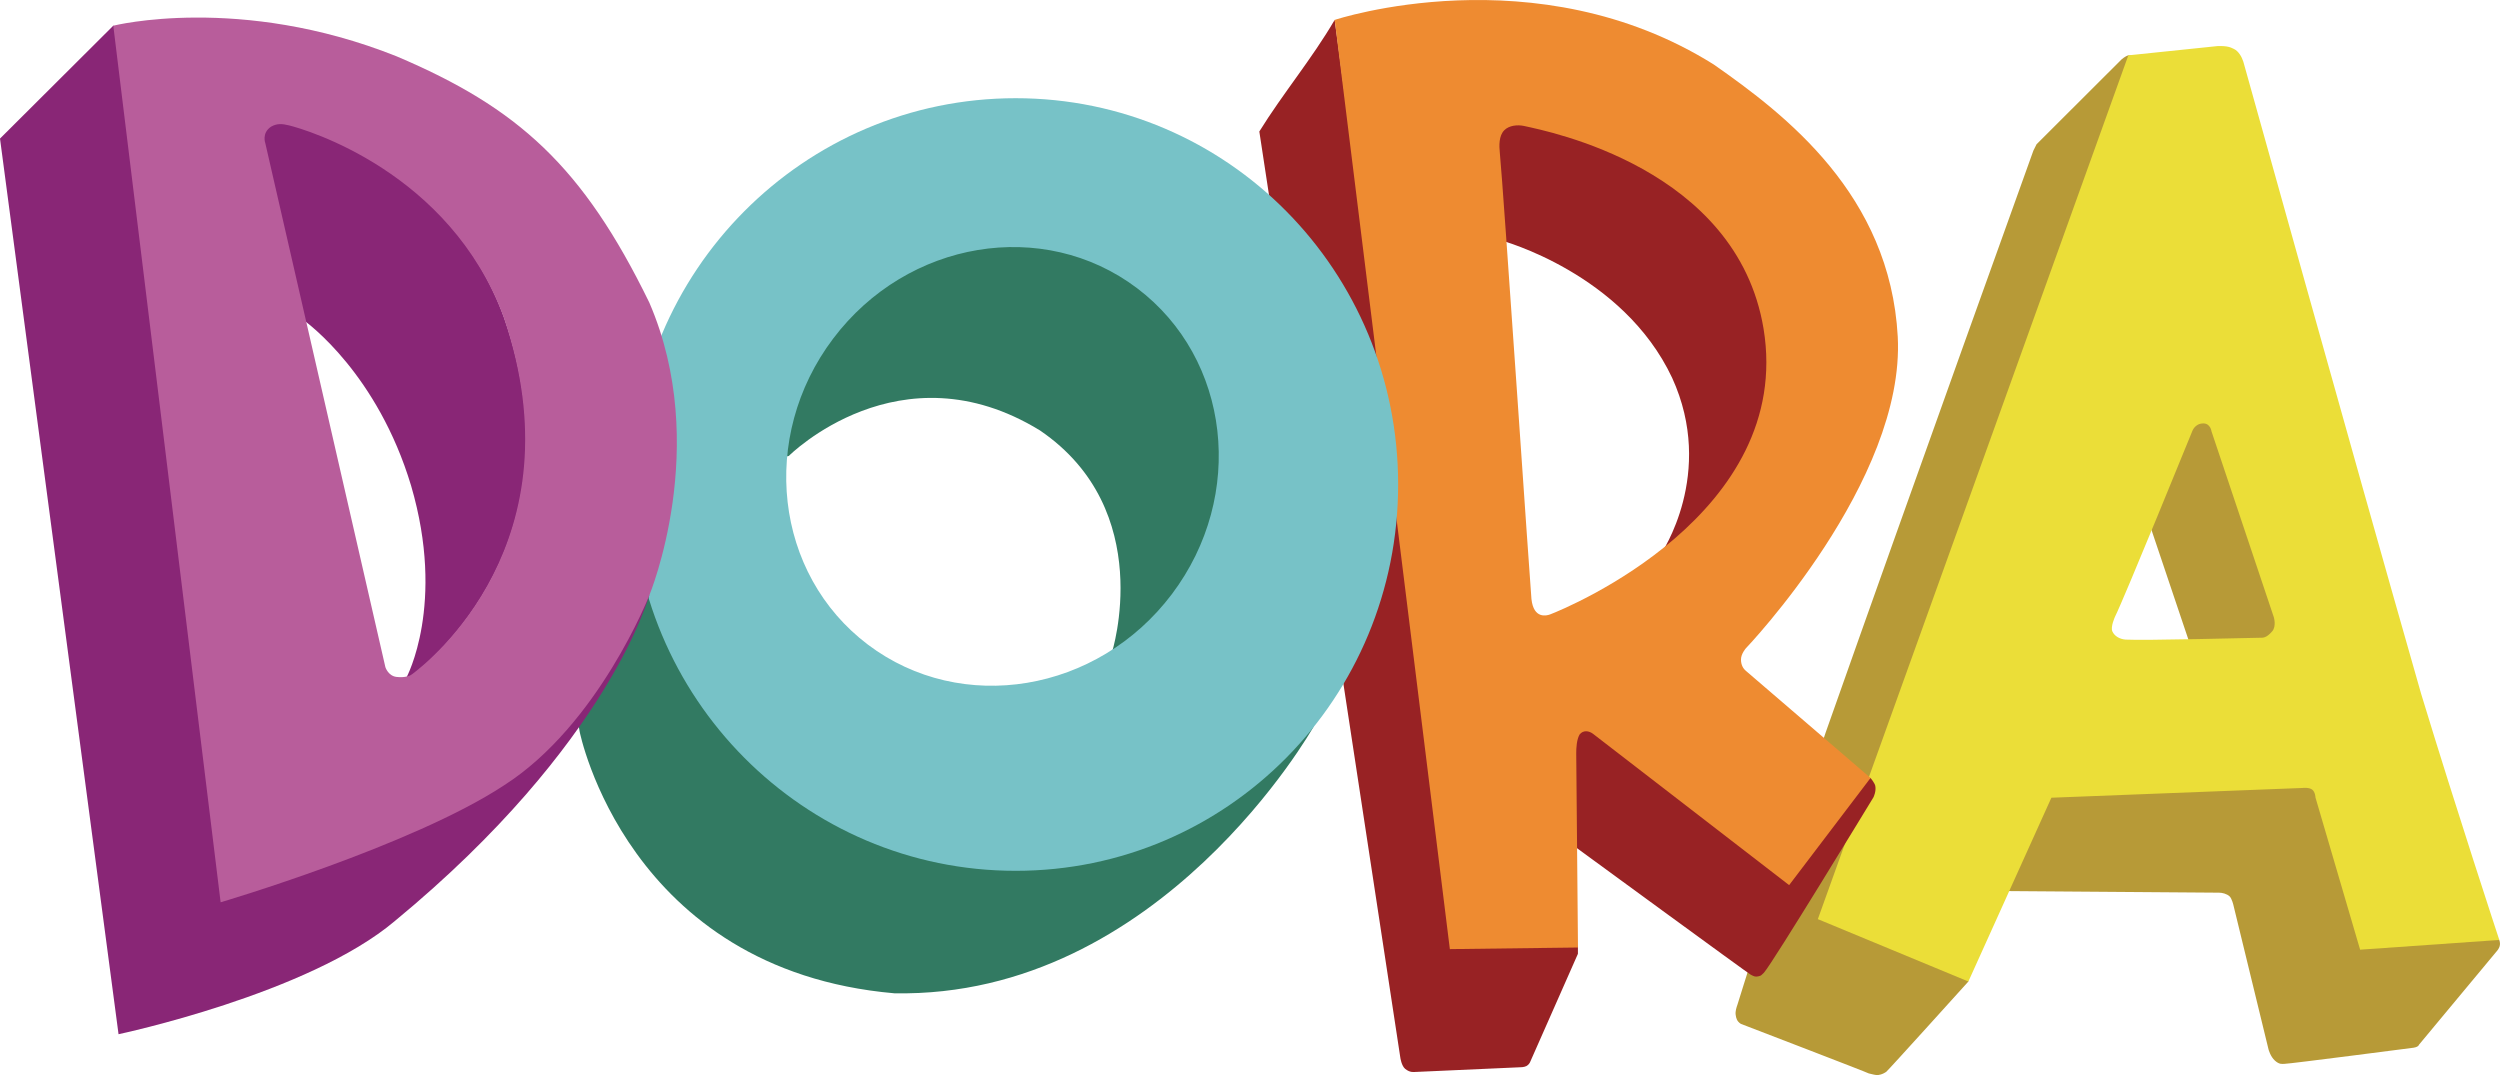 <?xml version="1.0" encoding="UTF-8" standalone="no"?>
<!-- Created with Inkscape (http://www.inkscape.org/) -->
<svg xmlns:inkscape="http://www.inkscape.org/namespaces/inkscape" xmlns:sodipodi="http://sodipodi.sourceforge.net/DTD/sodipodi-0.dtd" xmlns="http://www.w3.org/2000/svg" xmlns:svg="http://www.w3.org/2000/svg" width="413.509mm" height="177.825mm" viewBox="0 0 413.509 177.825" version="1.1" id="svg1" xml:space="preserve">
  <defs id="defs1"/>
  <g id="layer1" transform="translate(-1093.15,-444.181)">
    <path fill-rule="evenodd" fill="#b79a37" d="m 1493.27,616.968 c -0.142,0.458 -1.058,0.529 -1.058,0.529 0,0 -20.263,2.635 -21.167,2.646 -0.428,0.011 -0.866,0.14 -1.614,-0.529 -0.749,-0.67 -1.058,-1.852 -1.058,-1.852 l -5.794,-23.812 c 0,0 -0.251,-1.137 -0.652,-1.511 -0.447,-0.416 -1.235,-0.611 -1.729,-0.605 -0.017,0.006 -34.925,-0.265 -34.925,-0.265 l -10.319,2.381 3.771,12.579 c 0,0 -13.331,14.775 -13.587,14.938 -0.256,0.163 -0.661,0.439 -1.323,0.529 -0.407,0.056 -0.97,-0.143 -1.561,-0.265 -0.115,-0.122 -20.373,-7.89 -21.167,-8.202 -0.646,-0.424 -0.768,-0.904 -0.852,-1.494 -0.083,-0.59 0.139,-1.229 0.296,-1.681 0.157,-0.452 6.157,-20.03 14.579,-44.979 14.565,-41.276 34.369,-96.282 34.369,-96.282 l 0.529,-1.058 14.049,-14.023 c 0,0 0.648,-0.567 1.127,-0.677 0.777,0.044 1.254,0.121 1.254,0.121 l 3.148,9.287 50.297,131.471 c 0,0 6.528,5.232 6.654,5.434 0.299,0.803 0.016,1.411 -0.541,2.016 z m -37.597,-65.352 -7.117,-21.14 -2.672,1.852 -9.26,20.108 19.076,1.826 z" id="path1" style="stroke-width:0.265"/>
    <path fill-rule="evenodd" fill="#ebde38" d="m 1483.522,601.263 -7.382,-25.162 c 0,0 -0.02,-0.922 -0.556,-1.323 -0.523,-0.392 -1.561,-0.265 -1.561,-0.265 l -41.566,1.614 -13.732,30.401 -24.897,-10.319 51.356,-142.875 14.755,-1.53 c 1.68,-0.054 2.162,0.212 2.708,0.472 0.754,0.359 1.294,1.28 1.561,2.117 0.268,0.837 17.145,61.658 29.395,104.51 5.804,19.098 12.938,40.746 12.938,40.746 z m -14.287,-55.033 -10.292,-30.692 c 0,0 -0.164,-1.323 -1.349,-1.323 -1.436,0 -1.852,1.323 -1.852,1.323 0,0 -11.199,27.518 -12.769,30.666 0,0 -0.764,1.662 -0.434,2.407 0.348,0.785 1.202,1.28 2.186,1.362 2.862,0.179 21.544,-0.303 22.129,-0.303 0.62,0 1.129,0.073 2.117,-1.058 0.753,-0.863 0.265,-2.381 0.265,-2.381 z" id="path1-0" style="stroke-width:0.265"/>
    <path fill-rule="evenodd" fill="#982224" d="m 1403.018,576.07 c -0.953,1.567 -16.59,27.276 -18.084,28.969 -0.049,0.055 -0.086,0.096 -0.103,0.111 -0.315,0.285 -0.349,0.417 -0.819,0.515 -0.504,0.105 -0.689,0.06 -1.294,-0.274 -0.029,0.083 -29.104,-21.193 -29.104,-21.193 l -0.265,-25.657 35.692,31.478 12.462,-16.378 1.032,-0.794 c 0,0 0.697,0.838 0.794,1.323 0.179,0.893 -0.286,1.861 -0.31,1.9 z m -35.144,-40.265 c 0,0 9.101,-13.267 1.852,-29.131 -8.144,-17.321 -28.284,-22.728 -28.284,-22.728 l -2.133,-19.866 c 0,0 27.792,-5.644 42.323,21.983 19.194,37.044 -13.758,49.742 -13.758,49.742 z m -13.731,66.14 -7.938,17.971 c 0,0 -0.193,0.402 -0.588,0.599 -0.399,0.2 -1,0.194 -1,0.194 l -17.67,0.791 c -0.569,0.015 -0.974,-0.213 -1.38,-0.527 -0.609,-0.51 -0.794,-1.826 -0.794,-1.826 l -23.326,-153.216 c 3.91,-6.313 8.726,-12.045 12.464,-18.461 l 20.387,151.834 19.845,1.317 z" id="path1-04" style="stroke-width:0.265"/>
    <path fill-rule="evenodd" fill="#ee8b31" d="m 1381.909,551.425 c 0,0 -0.797,0.905 -0.794,1.852 0,0.947 0.427,1.555 0.794,1.852 0.366,0.297 20.637,17.727 20.637,17.727 l -13.467,17.727 -32.393,-24.993 c -0.709,-0.562 -1.673,-0.682 -2.268,0.082 -0.473,0.817 -0.562,2.184 -0.553,3.191 l 0.289,32.039 -21.193,0.265 -19.05,-153.696 c 0,0 33.305,-11.061 62.706,7.382 11.874,8.303 29.153,21.542 30.427,45.006 1.274,23.94 -25.135,51.567 -25.135,51.567 z m 2.937,-52.89 c -4.421,-26.572 -35.692,-32.648 -39.597,-33.515 -1.108,-0.246 -2.506,-0.094 -3.292,0.707 -0.892,0.91 -0.863,2.531 -0.729,3.754 0.547,5.388 5.145,73.464 5.227,73.769 0.359,3.371 2.546,2.761 3.083,2.558 2.9,-1.097 40.346,-16.65 35.308,-47.272 z" id="path1-8" style="stroke-width:0.265"/>
    <path fill-rule="evenodd" fill="#327a62" d="m 1241.074,608.476 c -44.26,-3.884 -52.051,-43.297 -52.051,-43.297 l -0.523,-3.136 4.948,-12.833 22.754,-49.451 20.135,-20.399 36.777,-7.144 29.898,16.404 7.403,75.765 c 0,0 -25.243,44.905 -69.342,44.092 z m 24.077,-93.107 c -23.163,-14.198 -41.539,4.233 -41.539,4.233 l -4.207,0.767 -1.879,11.642 8.229,22.49 24.342,6.879 24.844,-1.587 2.117,-7.673 c 0,0 7.519,-23.531 -11.906,-36.751 z" id="path1-5" style="stroke-width:0.265"/>
    <path fill-rule="evenodd" fill="#77c2c7" d="m 1261.147,588.218 c -35.07,0 -63.5,-28.608 -63.5,-63.897 0,-35.289 28.43,-63.897 63.5,-63.897 35.07,0 63.262,28.608 63.262,63.897 0,35.289 -28.192,63.897 -63.262,63.897 z m 20.069,-96.378 c -15.469,-11.673 -37.971,-7.934 -50.26,8.351 -12.288,16.285 -9.709,38.949 5.76,50.622 15.469,11.673 37.971,7.934 50.26,-8.351 12.288,-16.285 9.71,-38.949 -5.76,-50.622 z" id="path1-2" style="stroke-width:0.265"/>
    <path fill-rule="evenodd" fill="#892676" d="m 1158.502,596.484 c -14.275,12.11 -45.746,18.759 -45.746,18.759 l -19.606,-148.14 18.736,-18.673 0.29,0.095 19.279,142.54 c 0,0 26.719,-9.405 41.863,-20.144 15.136,-10.733 27.252,-28.413 27.252,-28.413 0,0 -6.511,24.642 -42.069,53.975 z m 2.381,-40.243 c 0,0 -0.304,0.161 -0.788,0.308 l 0.285,-0.308 c 0,0 6.532,-12.066 0.767,-31.724 -5.543,-18.435 -17.059,-26.882 -17.936,-27.504 l -7.173,-30.201 c 0,0 0.169,-1.393 1.587,-2.117 1.895,-0.723 2.884,-0.503 2.884,-0.503 0,0 26.792,6.781 36.01,32.517 13.668,39.02 -15.637,59.531 -15.637,59.531 z" id="path1-56" style="stroke-width:0.265"/>
    <path fill-rule="evenodd" fill="#b85d9b" d="m 1200.55,542.649 c 0,0 -8.408,21.469 -24.077,31.459 -15.192,9.99 -46.831,19.315 -46.831,19.315 l -17.754,-144.992 c 0,0 20.935,-5.269 46.831,5.054 20.134,8.535 30.832,18.198 41.831,40.746 10.246,23.719 0,48.419 0,48.419 z m -24.104,-46.038 c -8.915,-24.041 -32.758,-31.026 -35.469,-31.686 -1.145,-0.279 -1.977,-0.361 -2.986,0.203 -1.601,1.052 -0.954,2.753 -0.954,2.753 l 19.857,86.648 c 0,0 0.449,1.443 1.826,1.614 1.434,0.179 2.27,-0.242 2.27,-0.242 0,0 0.197,-0.108 0.357,-0.227 2.77,-2.061 27.797,-21.947 15.1,-59.062 z" id="path1-4" style="stroke-width:0.265"/>
  </g>
</svg>
